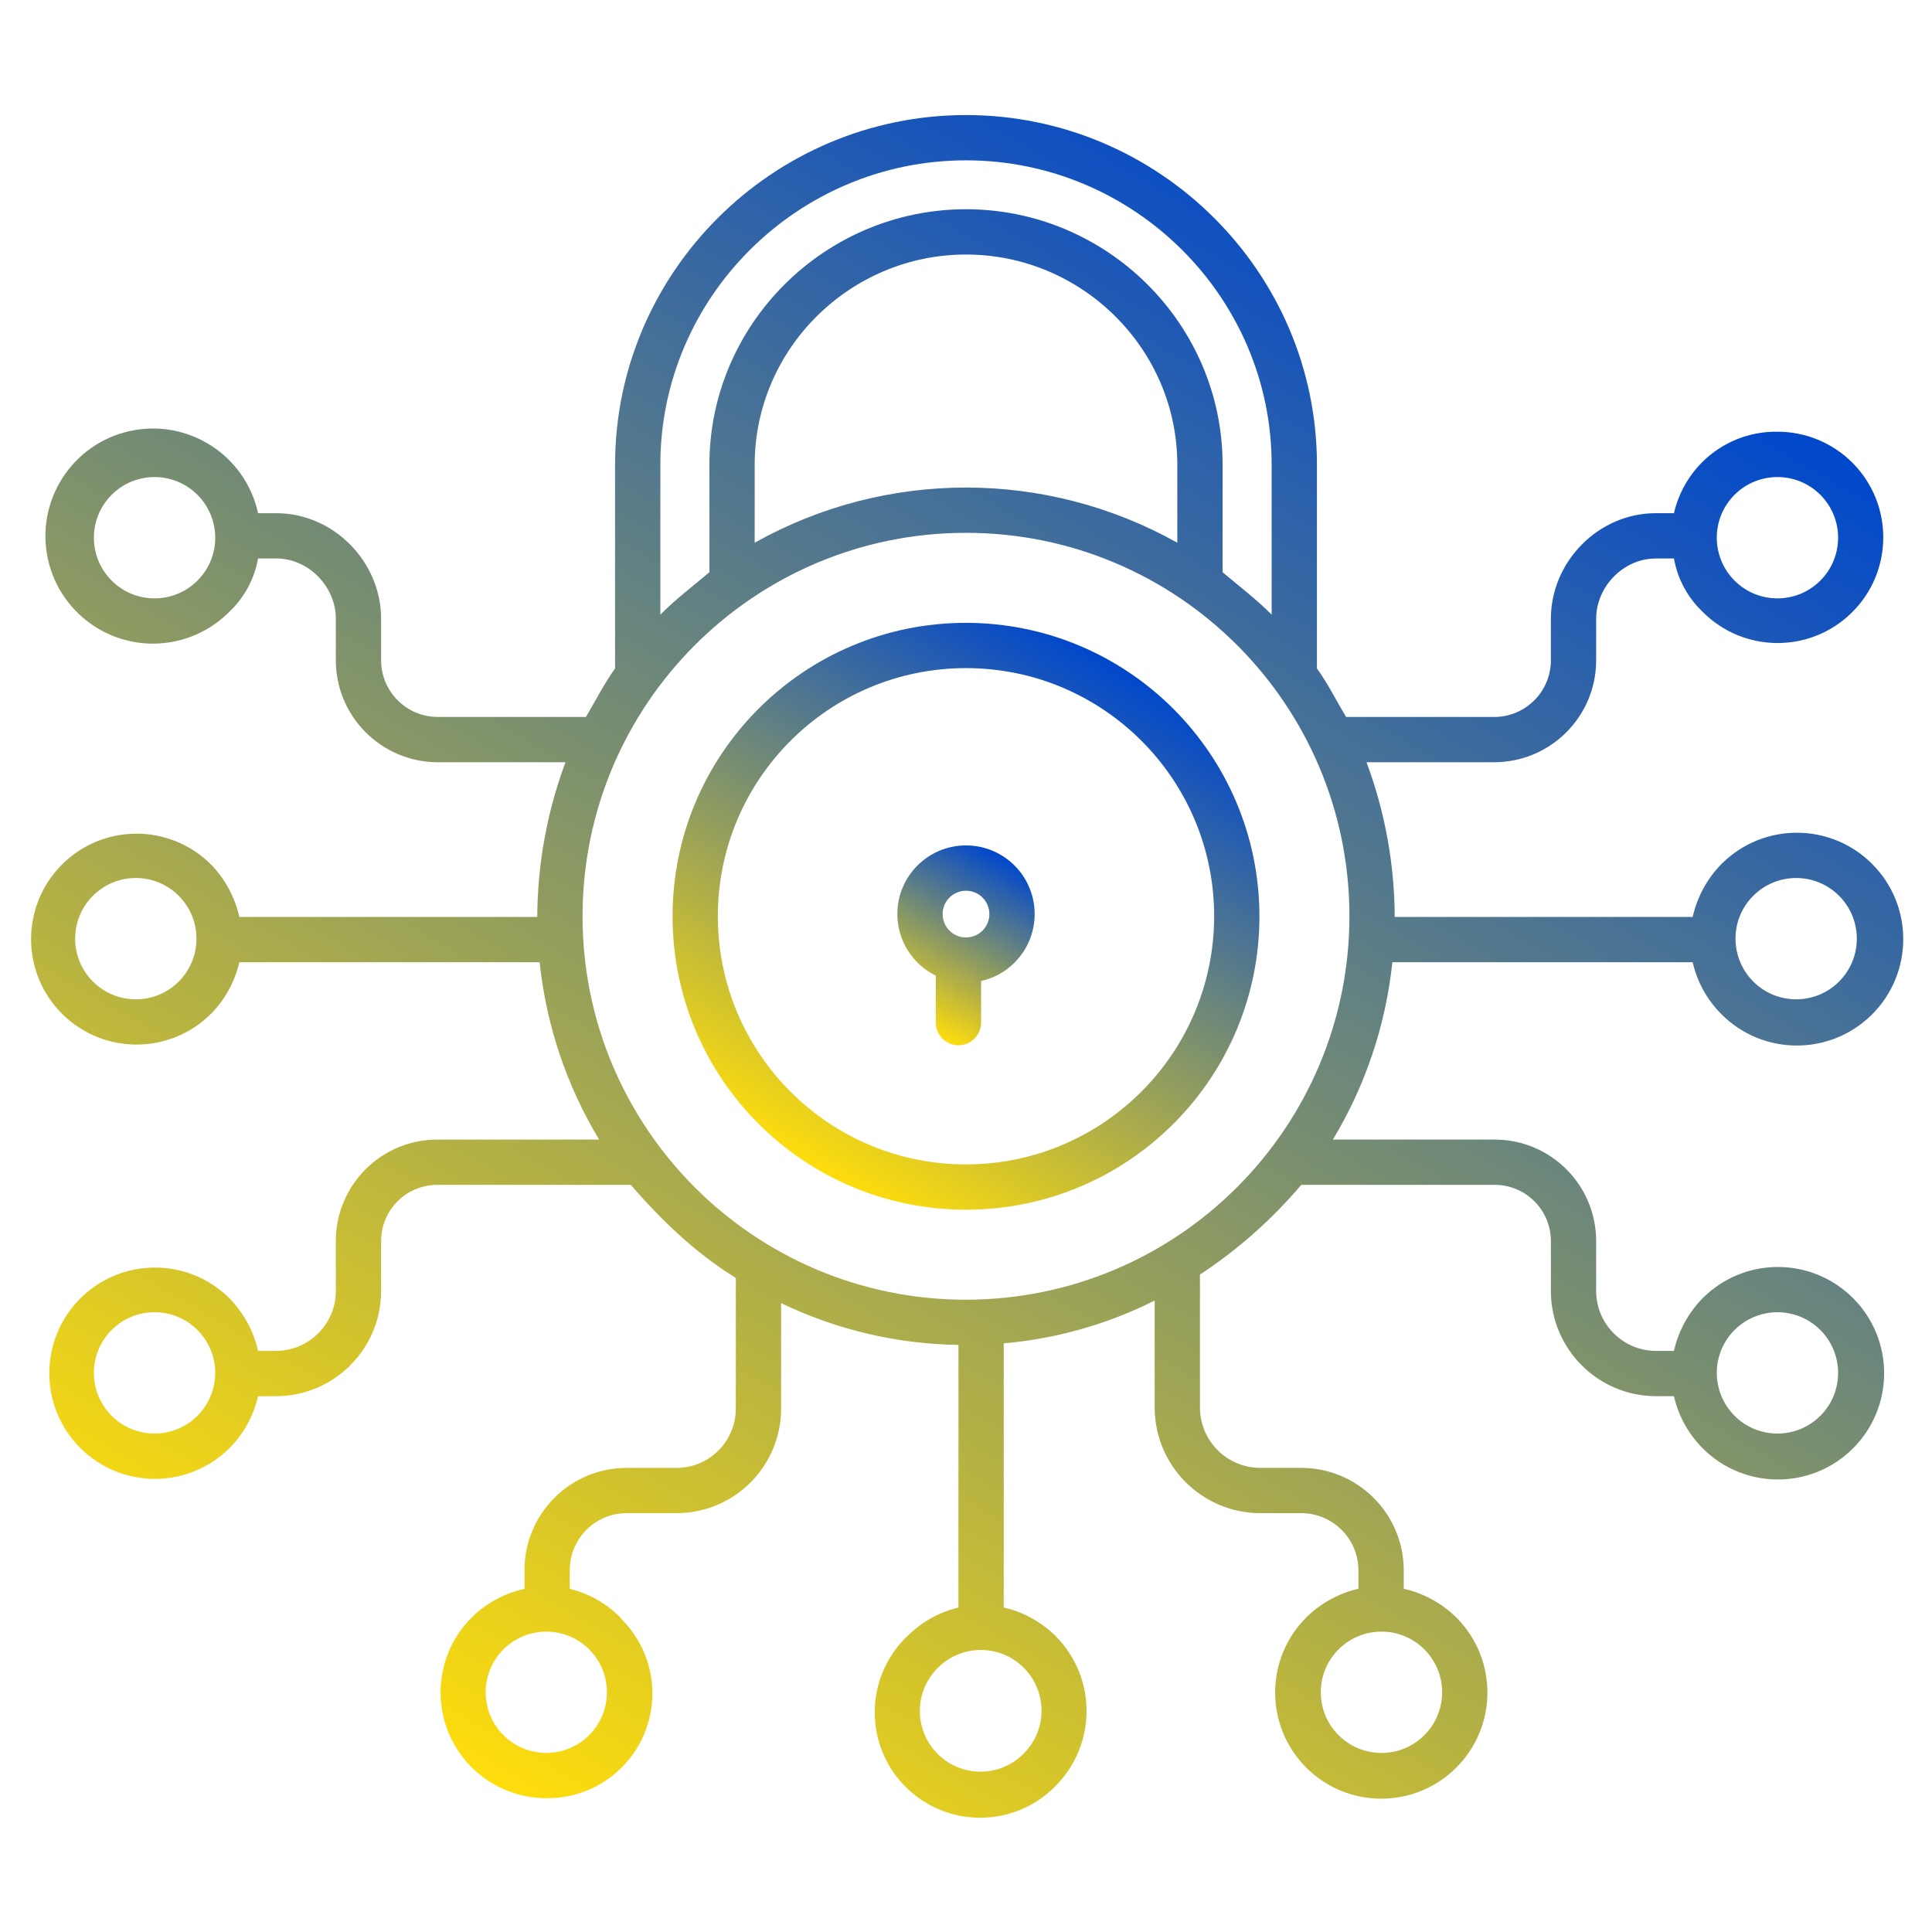 <svg xmlns="http://www.w3.org/2000/svg" xmlns:xlink="http://www.w3.org/1999/xlink" id="Layer_1" x="0px" y="0px" width="512px" height="512px" viewBox="0 0 512 512" xml:space="preserve">
<g>
	<linearGradient id="SVGID_1_" gradientUnits="userSpaceOnUse" x1="294.873" y1="175.493" x2="217.113" y2="310.178">
		<stop offset="0" style="stop-color:#0047CC"></stop>
		<stop offset="1" style="stop-color:#FEDD0C"></stop>
	</linearGradient>
	<path fill="url(#SVGID_1_)" d="M256,165.058c-42.947,0-77.763,34.815-77.763,77.763c0,42.948,34.816,77.763,77.763,77.763   s77.764-34.815,77.764-77.763l0,0C333.715,199.894,298.928,165.106,256,165.058z M256,308.584   c-36.32,0-65.763-29.443-65.763-65.763S219.68,177.058,256,177.058c36.32,0,65.764,29.443,65.764,65.763l0,0   C321.723,279.124,292.303,308.543,256,308.584z"></path>
	<linearGradient id="SVGID_2_" gradientUnits="userSpaceOnUse" x1="265.292" y1="226.595" x2="240.241" y2="269.985">
		<stop offset="0" style="stop-color:#0047CC"></stop>
		<stop offset="1" style="stop-color:#FEDD0C"></stop>
	</linearGradient>
	<path fill="url(#SVGID_2_)" d="M256,224.048c-10.041-0.007-18.186,8.126-18.194,18.167c-0.005,6.949,3.951,13.293,10.194,16.346   V271c0,3.313,2.687,6,6,6s6-2.687,6-6v-11.02c9.8-2.207,15.955-11.939,13.75-21.739C271.881,229.941,264.508,224.045,256,224.048z    M256,248.438c-3.421,0-6.195-2.773-6.195-6.195s2.773-6.195,6.195-6.195c3.422,0,6.195,2.774,6.195,6.195   C262.192,245.663,259.42,248.435,256,248.438z"></path>
	<linearGradient id="SVGID_3_" gradientUnits="userSpaceOnUse" x1="371.398" y1="52.522" x2="129.266" y2="471.907">
		<stop offset="0" style="stop-color:#0047CC"></stop>
		<stop offset="1" style="stop-color:#FEDD0C"></stop>
	</linearGradient>
	<path fill="url(#SVGID_3_)" d="M448.574,255c1.188,5.197,3.813,9.955,7.578,13.73c10.963,11.063,28.817,11.144,39.88,0.182   c11.063-10.963,11.144-28.819,0.181-39.881s-28.818-11.143-39.881-0.18c-0.06,0.06-0.12,0.12-0.18,0.18   c-3.771,3.865-6.395,8.701-7.578,13.969h-78.959c-0.057-14-2.589-27.881-7.479-41h33.655c14.932,0.095,27.112-11.932,27.208-26.863   c0.001-0.112,0.001-0.225,0-0.337V164c0-8.543,7.235-15.991,15.778-15.991h4.835c0.954,5.389,3.609,10.33,7.577,14.1   c10.88,10.989,28.608,11.078,39.597,0.198c10.989-10.88,11.078-28.608,0.198-39.598c-5.27-5.322-12.452-8.312-19.941-8.3   c-7.421-0.11-14.574,2.767-19.853,7.983c-3.76,3.73-6.388,8.448-7.578,13.608h-4.835C423.618,136,411,148.831,411,163.991v10.8   c0.103,8.297-6.541,15.107-14.839,15.209c-0.123,0.001-0.246,0.001-0.369,0h-39.074c-2.399-4-4.718-8.678-7.718-12.86v-53.99   c0-51.092-41.907-92.659-93-92.659s-93,41.567-93,92.659v53.99c-3,4.182-5.322,8.86-7.718,12.86h-39.074   c-8.297,0.102-15.106-6.542-15.208-14.84c-0.001-0.12-0.001-0.24,0-0.36V164c0-15.169-12.618-28-27.778-28h-4.835   c-3.35-15.379-18.533-25.132-33.912-21.782c-15.38,3.349-25.132,18.532-21.783,33.912c3.35,15.379,18.533,25.132,33.912,21.782   c5.391-1.174,10.326-3.888,14.205-7.812c3.968-3.769,6.624-8.711,7.578-14.1h4.835C81.765,148,89,155.448,89,163.991v10.8   c-0.096,14.931,11.931,27.113,26.862,27.209c0.115,0.001,0.231,0.001,0.346,0h33.655c-4.889,13.119-7.421,27-7.478,41H63.426   c-1.183-5.27-3.806-10.108-7.577-13.975c-10.965-10.861-28.659-10.777-39.52,0.188c-10.861,10.965-10.777,28.659,0.188,39.519   c10.891,10.789,28.44,10.789,39.332,0c3.764-3.775,6.389-8.535,7.577-13.732h79.584c1.743,16.633,7.124,32.68,15.761,47h-42.563   c-14.855-0.17-27.036,11.734-27.207,26.59c-0.002,0.15-0.002,0.301-0.001,0.451v13.3c-0.131,8.64-7.138,15.594-15.778,15.659   h-4.835c-1.184-5.259-3.808-10.084-7.577-13.938c-10.965-10.903-28.694-10.854-39.598,0.111   c-10.904,10.966-10.854,28.694,0.111,39.598c10.922,10.861,28.565,10.861,39.487,0c3.765-3.79,6.39-8.563,7.577-13.771h4.835   c15.265-0.073,27.64-12.396,27.778-27.661v-13.3c-0.085-8.222,6.511-14.956,14.733-15.042c0.158-0.001,0.317-0.001,0.475,0.003   h50.941c7.84,9,16.851,17.882,27.851,24.667v34.553c0.038,8.599-6.843,15.631-15.441,15.78h-13.3   c-14.957-0.098-27.161,11.949-27.258,26.906c-0.001,0.101-0.001,0.2,0,0.301v4.853c-5.277,1.15-10.121,3.771-13.971,7.559   c-10.98,10.916-11.033,28.667-0.117,39.647c5.264,5.294,12.422,8.271,19.888,8.27c15.339,0.172,27.913-12.124,28.084-27.463   c0.084-7.533-2.896-14.778-8.256-20.072h0.112c-3.725-3.908-8.494-6.664-13.74-7.94v-4.853c-0.076-8.323,6.61-15.132,14.933-15.208   c0.109-0.001,0.219,0,0.328,0.001h13.3c15.222-0.157,27.469-12.558,27.439-27.78v-27.879c14.675,7.063,30.715,10.841,47,11.069V426   c-5.311,1.285-10.145,4.062-13.932,8h-0.04c-10.928,10.891-10.958,28.578-0.067,39.506c10.89,10.928,28.578,10.958,39.506,0.067   c0.078-0.078,0.156-0.156,0.233-0.235c10.967-10.962,11.001-28.729,0.075-39.732c-3.791-3.773-8.563-6.407-13.775-7.605v-70   c13.931-1.214,27.504-5.061,40-11.336v28.55c0.138,15.296,12.509,27.659,27.805,27.786h10.801   c8.383-0.117,15.275,6.584,15.393,14.968c0.002,0.079,0.002,0.159,0.002,0.239v4.834c-5.218,1.187-9.998,3.812-13.8,7.577   c-11.003,10.964-11.034,28.772-0.07,39.776c10.964,11.003,28.772,11.034,39.776,0.069c11.003-10.964,11.034-28.772,0.07-39.775   c-0.023-0.023-0.047-0.047-0.07-0.07c-3.84-3.769-8.652-6.392-13.9-7.577v-4.834c0.008-15.019-12.161-27.2-27.18-27.208   c-0.073,0-0.146,0-0.219,0.001h-10.799c-8.672-0.117-15.676-7.109-15.809-15.78v-35.442c10.04-6.603,19.082-14.609,26.852-23.777   h50.94c8.221-0.177,15.028,6.343,15.205,14.563c0.004,0.159,0.005,0.318,0.003,0.478v13.3   c0.139,15.265,12.514,27.586,27.778,27.659h4.835c1.187,5.209,3.813,9.979,7.576,13.77c10.963,11.03,28.792,11.084,39.821,0.122   c11.03-10.963,11.085-28.792,0.122-39.821c-10.963-11.03-28.792-11.084-39.821-0.122c-0.041,0.041-0.081,0.081-0.122,0.122   c-3.769,3.85-6.393,8.673-7.576,13.93h-4.835c-8.642-0.065-15.648-7.021-15.778-15.661v-13.3   c0.078-14.856-11.902-26.963-26.759-27.041c-0.149,0-0.3,0-0.449,0.002h-42.563c8.639-14.32,14.02-30.367,15.762-47H448.574z    M464.638,237.388c6.279-6.277,16.457-6.275,22.733,0.003c6.277,6.278,6.275,16.457-0.003,22.733   c-6.278,6.277-16.457,6.275-22.733-0.004c-3.014-3.014-4.707-7.103-4.707-11.365C459.917,244.49,461.612,240.396,464.638,237.388z    M459.677,131.13c6.279-6.276,16.457-6.275,22.733,0.003c6.277,6.279,6.275,16.457-0.003,22.734   c-6.279,6.276-16.457,6.275-22.733-0.004c-3.014-3.015-4.707-7.103-4.707-11.365C454.955,138.231,456.651,134.138,459.677,131.13z    M52.323,153.866c-6.279,6.276-16.457,6.275-22.734-0.004c-6.276-6.278-6.275-16.457,0.003-22.733   c6.279-6.276,16.457-6.275,22.734,0.003c3.014,3.015,4.707,7.103,4.707,11.366C57.044,146.764,55.348,150.858,52.323,153.866z    M47.363,260.124c-6.278,6.278-16.457,6.277-22.735-0.001s-6.277-16.457,0.001-22.735s16.457-6.277,22.735,0.001   c3.015,3.015,4.708,7.104,4.708,11.367C52.07,253.02,50.376,257.107,47.363,260.124z M52.323,375.2   c-6.279,6.278-16.458,6.278-22.736,0c-6.279-6.278-6.279-16.458,0-22.736s16.458-6.278,22.736,0c0,0,0,0,0,0   c6.278,6.277,6.279,16.455,0.002,22.733C52.325,375.198,52.324,375.199,52.323,375.2z M156.136,459.839   c-6.278,6.273-16.453,6.27-22.727-0.009c-6.273-6.277-6.27-16.453,0.008-22.727c6.275-6.27,16.443-6.27,22.718,0   C162.401,443.388,162.401,453.556,156.136,459.839z M382.18,448.471c-0.001,8.879-7.199,16.077-16.078,16.077   c-4.264,0-8.353-1.694-11.367-4.709c-6.278-6.278-6.277-16.458,0.002-22.736c6.278-6.278,16.457-6.277,22.736,0.002   C380.486,440.119,382.18,444.208,382.18,448.471L382.18,448.471z M459.679,352.464c6.279-6.276,16.457-6.275,22.733,0.004   c6.277,6.278,6.275,16.456-0.003,22.733c-6.278,6.276-16.457,6.275-22.733-0.004c-3.014-3.015-4.707-7.103-4.707-11.365   c-0.012-4.266,1.684-8.359,4.708-11.368H459.679z M175,123.15c0-44.476,36.524-80.659,81-80.659c44.477,0,81,36.183,81,80.659   v39.736c-4-4.064-9-7.828-13-11.251V123.15c0-37.331-30.67-67.7-68-67.7s-68,30.37-68,67.7v28.485c-4,3.423-9,7.187-13,11.251   V123.15z M312,143.827c-34.788-19.496-77.212-19.496-112,0V123.15c0-30.714,25.286-55.7,56-55.7s56,24.987,56,55.7V143.827z    M271.211,464.8c-6.278,6.278-16.458,6.278-22.735,0c-6.278-6.278-6.278-16.458,0-22.735c6.225-6.332,16.405-6.418,22.735-0.192   c6.332,6.226,6.418,16.404,0.192,22.735C271.34,464.672,271.275,464.736,271.211,464.8z M256,344.438   c-56.122,0.001-101.617-45.494-101.618-101.616c0-56.121,45.495-101.617,101.616-101.618c56.121,0,101.617,45.494,101.618,101.616   c0,0,0,0.001,0,0.001C357.553,298.916,312.095,344.374,256,344.438z"></path>
</g>
</svg>